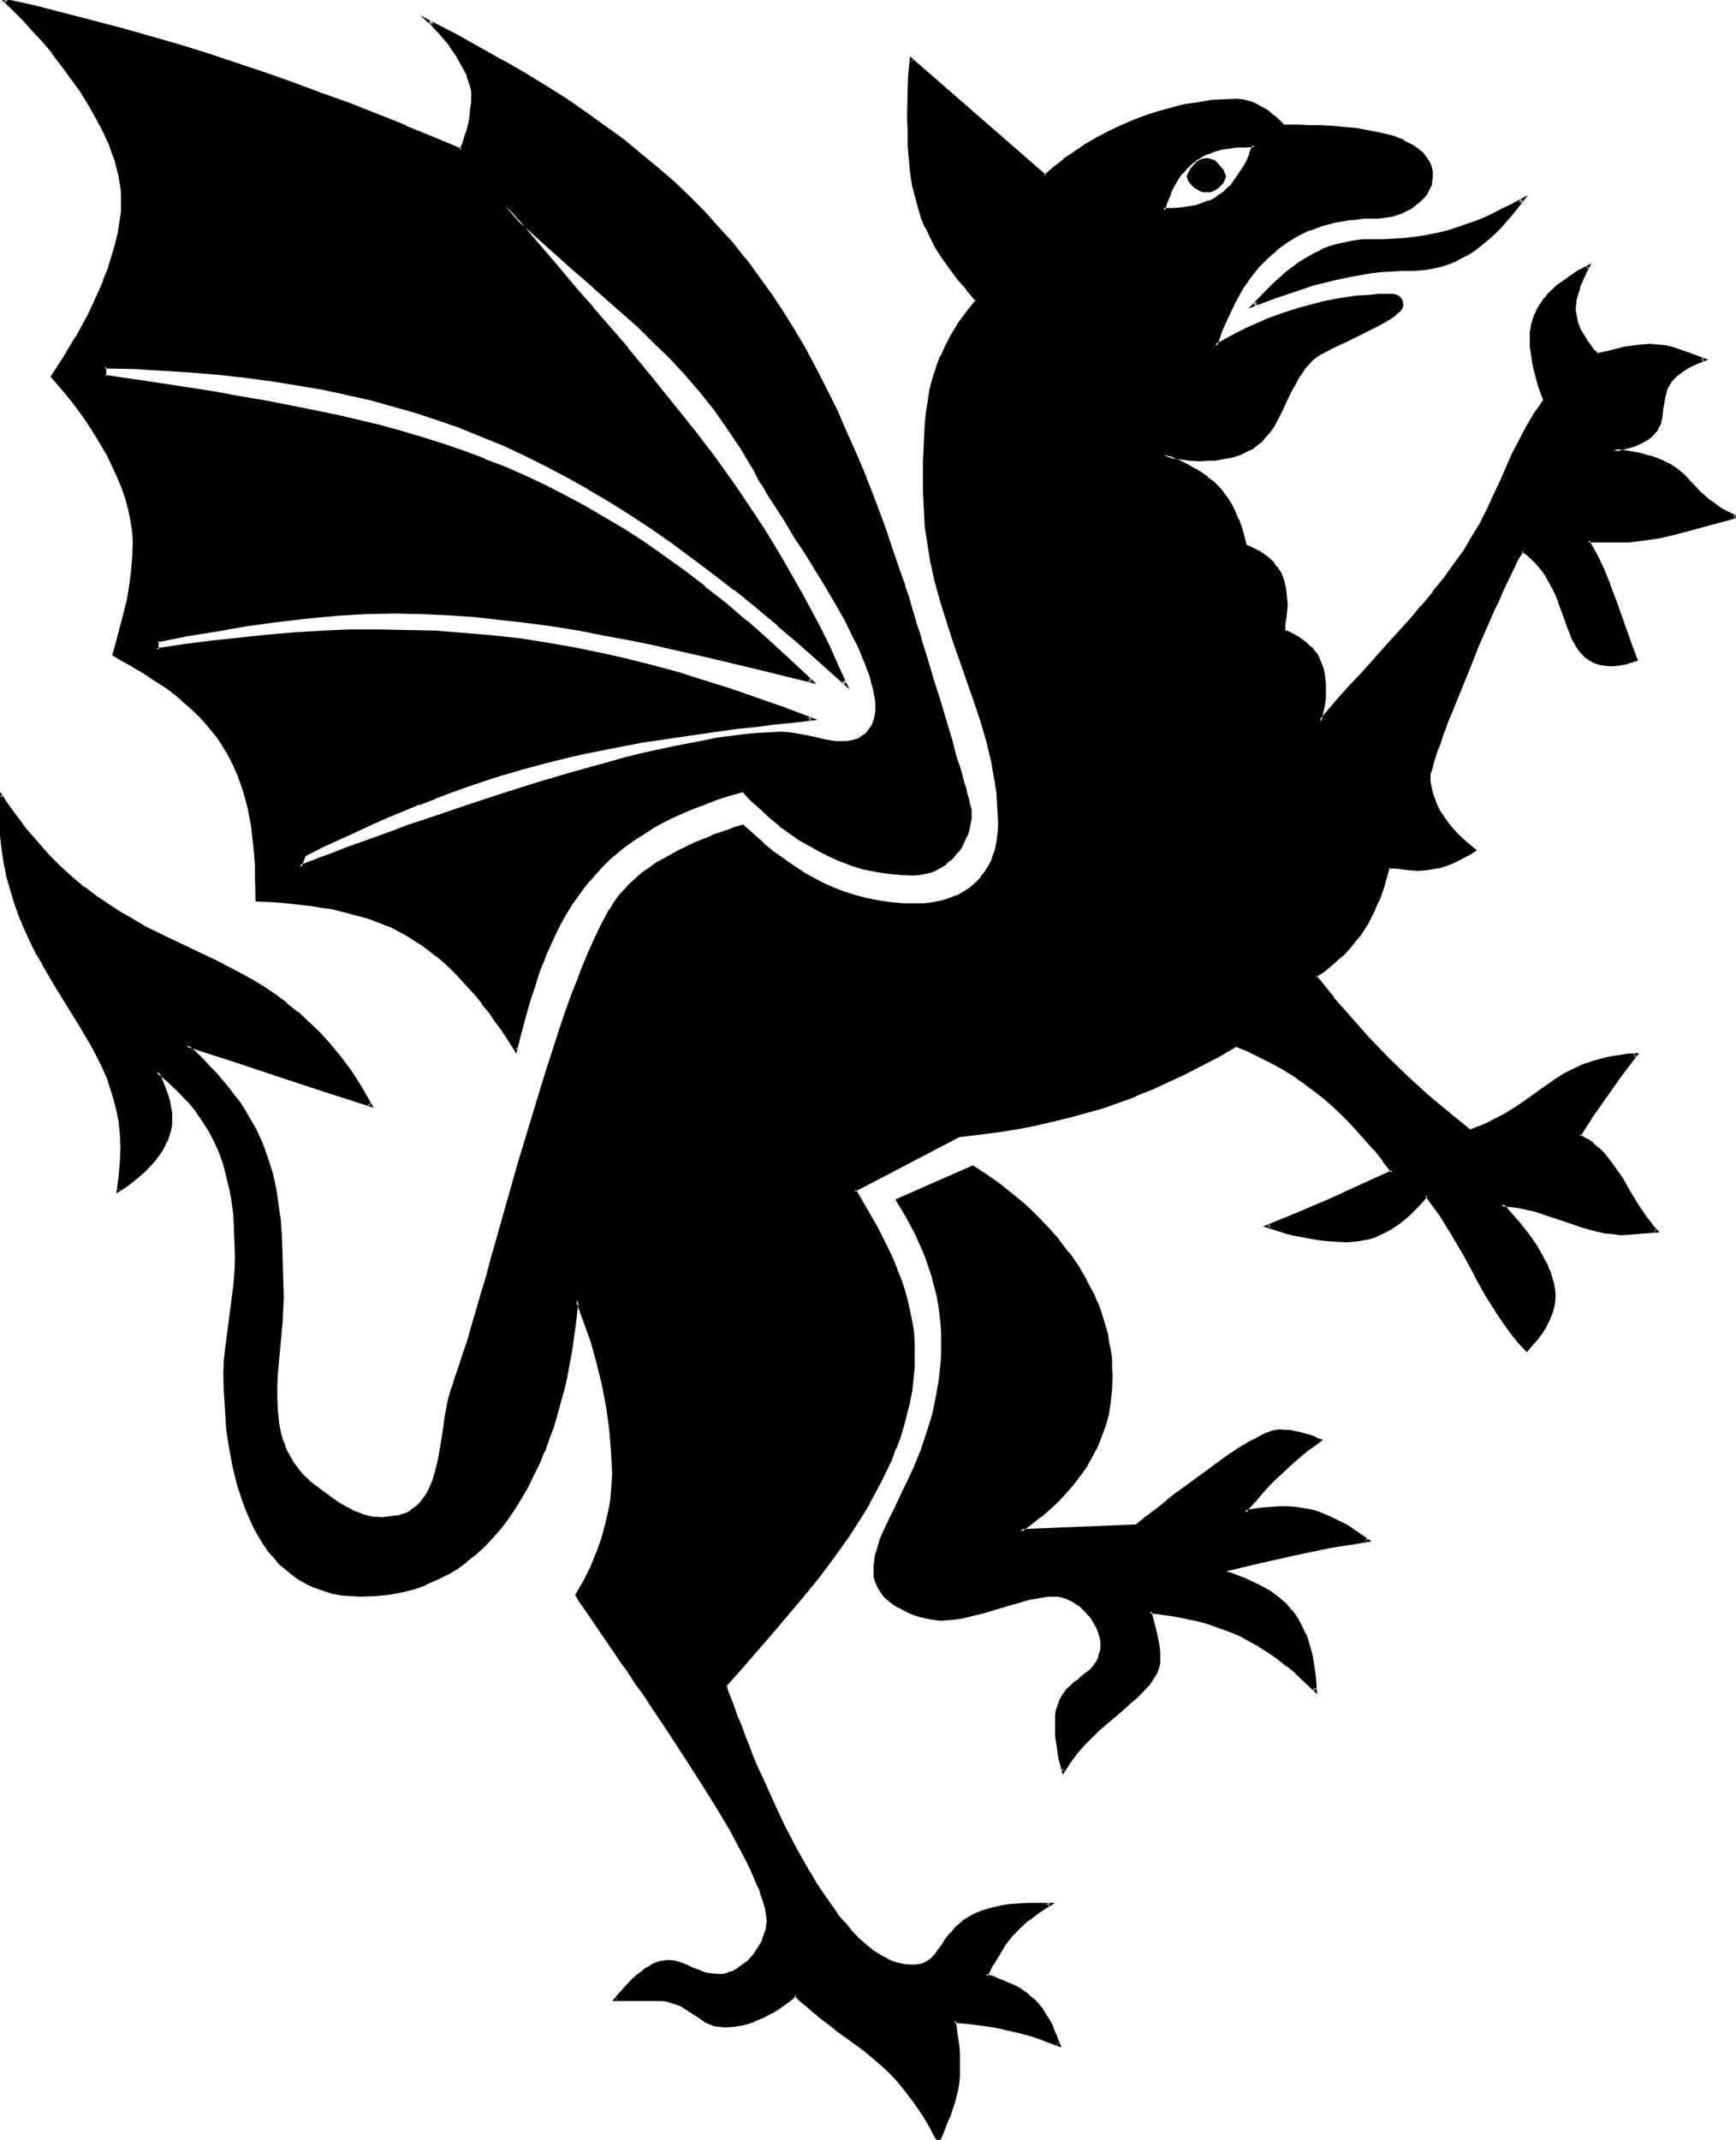 <svg xmlns="http://www.w3.org/2000/svg" fill-rule="evenodd" height="588.515" preserveAspectRatio="none" stroke-linecap="round" viewBox="0 0 2955 3642" width="477.465"><style>.brush1{fill:#000}.pen1{stroke:none}</style><path class="pen1 brush1" d="m2054 325-6-1-5-1-5-3-4-3-4-4-3-4-3-4-2-5 2-4 3-5 3-5 4-5 4-3 5-3 5-2 6-1 5 1 5 2 5 3 4 3 4 5 3 5 3 5 1 4-1 5-3 4-3 4-4 4-4 3-5 3-5 1-5 1zm351 133-18 1-18 1-18 1-17 2-17 2-17 3-33 7-32 9-33 10-33 12-34 13 22-23 11-11 11-10 11-10 11-9 12-8 12-8 12-7 13-6 13-5 13-4 15-4 14-2 15-2h16l19-1h18l17-2 17-1 15-2 16-3 15-4 15-3 14-5 15-5 15-6 15-6 15-7 16-7 16-8 17-9-18 22-19 22-10 10-11 10-11 9-11 9-11 7-13 7-12 6-13 6-13 4-14 3-15 2h-15zm-850 1029-22-1-21-2-20-3-20-4-20-6-19-6-18-8-18-9-18-10-17-10-17-12-17-13-16-13-16-14-16-15-15-16-23 7-21 7-21 7-19 8-19 8-18 8-18 9-16 9-16 10-15 10-15 10-14 11-13 11-12 12-12 13-11 13-11 13-10 14-10 15-9 15-9 16-9 16-8 17-7 17-8 19-7 18-6 20-7 20-6 21-6 22-5 23-6 23-11-18-11-17-11-15-11-15-11-15-11-14-12-13-11-12-11-12-11-11-12-10-12-10-12-10-12-9-13-8-12-7-13-7-13-7-28-11-14-5-15-5-15-4-16-4-15-3-17-3-17-3-18-2-18-2-19-1-19-2h-20v-40l-1-19-1-18-1-18-2-17-3-16-2-16-3-16-4-15-4-14-5-14-5-14-7-13-6-12-7-13-7-12-8-11-9-12-9-11-9-10-11-11-11-10-12-10-12-10-13-10-13-9-14-10-15-9-16-10-16-8-17-10 7-23 6-23 6-23 5-24 5-24 3-25 2-23v-44l-3-19-4-20-6-19-7-20-7-19-9-19-10-19-11-18-10-18-12-18-12-16-12-17-12-15-12-14-12-13 11-16 10-16 10-17 11-18 20-37 10-19 8-20 9-20 8-19 6-20 6-20 4-20 4-20 2-19 1-19v-11l-1-12-2-11-2-11-3-12-4-12-8-23-10-24-12-23-13-23-15-24-15-22-17-22-16-21-17-20-17-19-17-18-16-17L8 1l50 11 50 12 100 27 98 28 48 15 48 16 49 16 47 17 48 17 48 18 95 38 48 20 48 20 4-11 4-11 4-11 2-12 3-12 1-12 1-12 1-13-1-7-1-9-3-8-3-9-4-9-5-8-10-18-11-17-13-16-6-7-6-6-6-6-5-5 43 22 41 23 39 22 38 22 36 22 35 22 34 23 32 23 31 23 30 24 28 23 28 25 26 25 25 25 24 26 24 27 22 28 22 28 21 30 20 30 20 31 19 33 18 33 18 35 17 36 17 37 17 38 16 40 16 42 16 43 16 44 15 47 2 4 2 6 2 7 3 9 3 11 4 11 3 13 5 13 4 15 4 15 5 15 5 17 10 34 11 34 10 34 10 33 5 16 4 15 4 14 4 14 3 12 4 11 3 11 2 9 2 7 1 6 1 4v13l-1 11-3 10-3 9-4 9-5 9-6 8-6 8-6 6-8 6-8 6-8 4-9 4-10 3-9 2h-10zm1191-567h-43l14 25 11 25 11 26 9 25 9 26 9 26 9 25 9 24-9 3-10 3-12 2-11 1-9-1-7-1-7-2-7-2-5-3-6-4-4-4-9-10-3-6-7-13-6-14-5-15-6-15-6-17-7-16-7-16-9-15-6-8-6-7-6-7-14-13-9-6-3 5-3 6-4 7-5 9-4 10-6 11-5 12-6 13-6 14-7 14-13 30-14 32-13 33-14 32-13 32-6 15-5 14-6 15-4 13-5 12-4 12-4 10-3 10-2 8-2 7-1 5-1 4 1 9 1 10 2 10 3 9 3 8 5 9 4 9 6 8 11 15 13 14 15 13 14 11-12 8-11 6-12 5-12 5-12 4-12 3-13 1-13 1-12-1-26-2-12-1-4 16-5 15-5 15-5 13-5 13-6 12-6 12-7 11-7 11-9 10-8 10-10 10-10 9-12 10-12 9-13 10 29 37 31 36 31 35 32 33 33 32 34 31 36 30 37 30 12-5 10-4 11-4 9-5 19-10 16-10 15-10 14-10 13-10 27-19 14-8 16-9 17-7 9-3 9-3 11-4 10-2 12-2 12-2 13-2 13-1-25 33-25 34-23 35-23 35 11 7 11 8 10 8 9 9 8 10 8 10 14 22 14 23 14 23 15 22 8 11 9 10-46 4h-14l-13-1-14-2-13-3-25-7-27-9-26-9-27-8-14-4-14-3-15-2-15-1 7 7 7 8 15 17 15 19 14 20 12 21 6 10 4 11 4 10 3 11 1 10 1 10-1 14-3 12-4 13-6 12-8 12-7 10-9 10-8 10-13-14-12-15-11-15-11-16-20-33-20-34-19-35-20-35-21-33-12-17-12-16-14 16-15 15-15 13-16 11-8 5-9 4-8 4-10 3-9 2-10 2-10 1-11 1-17-1-17-1-17-2-17-2-16-4-17-4-17-5-17-5 54-22 54-24 52-23 53-25-15-19-15-18-15-17-15-17-14-15-15-15-15-14-15-13-16-13-17-12-17-11-17-11-19-10-20-10-20-10-22-9-30 17-28 15-29 15-28 13-28 12-28 12-28 10-28 10-29 9-29 8-29 7-30 6-30 6-32 5-32 5-34 3-178 94 20 32 19 33 17 34 7 17 8 17 6 18 6 18 5 18 5 18 3 18 3 19 1 18 1 19-1 21-2 20-2 20-4 20-4 20-6 19-6 20-7 19-8 20-17 37-20 37-11 18-24 37-24 35-26 34-27 33-27 32-27 32-27 31-26 30-25 28 4 11 4 13 5 13 6 15 6 16 6 17 7 18 8 18 8 19 8 19 18 40 20 41 20 40 22 39 12 19 11 18 12 17 12 16 13 15 12 15 12 13 13 11 13 10 13 9 13 7 13 5 13 3 13 1h7l7-1 6-2 5-2 4-2 5-3 7-8 7-8 6-9 7-10 7-11 10-10 5-5 6-5 7-4 7-4 8-5 9-3 11-4 11-3 12-2 14-2 14-1 17-1 17-1 20 1-10 6-10 6-17 12-14 14-14 13-12 15-11 17-11 18-10 20 13 4 12 4 11 5 10 5 9 5 9 5 8 6 8 7 7 7 6 8 6 8 6 9 5 10 5 11 4 11 5 13-22-9-21-7-22-7-22-5-23-5-22-3-23-3-23-2 3 15 2 14 2 14v13l1 12v13l-1 12-1 12-2 11-3 12-3 12-4 12-4 12-5 12-6 13-6 14-7-13-7-13-7-11-7-12-7-10-6-9-14-18-13-16-14-14-13-13-14-11-14-12-14-11-16-12-16-12-17-13-18-14-9-7-10-9-10-8-10-9-13 10-13 10-15 9-15 8-16 6-16 5-16 3-16 1h-9l-8-2-8-3-7-3-13-8-13-9-7-5-7-4-8-3-9-4-10-2-11-2h-12l-14 1h-50l8-10 9-11 10-11 12-10 12-9 6-4 6-4 7-2 6-2 7-2h6l10 1 11 3 10 4 10 4 11 4 11 4 11 3 11 1 8-1 8-1 8-3 7-4 8-4 7-6 7-5 6-7 6-7 5-8 4-7 4-8 3-8 2-8 2-8v-18l-3-12-3-14-5-14-6-16-8-16-8-18-9-18-10-19-11-20-12-20-12-20-26-42-27-43-28-43-28-41-14-20-13-20-14-19-12-19-13-17-11-17-11-16-10-14-9-14-9-12-7-11-6-10 13-23 12-24 10-25 10-25 7-26 6-27 2-14 1-14 1-14v-14l-1-38-3-38-5-37-7-37-9-37-11-36-12-37-14-36-4 42-7 43-8 44-5 22-5 21-7 22-6 21-7 21-8 21-9 20-9 20-10 19-10 19-11 18-12 17-12 16-14 16-14 15-15 14-15 12-17 12-17 11-18 9-19 8-20 7-20 5-22 4-22 3h-41l-17-2-16-3-14-4-14-5-14-6-12-8-12-8-11-9-11-9-9-11-10-11-8-12-8-13-7-13-7-13-6-14-6-15-5-15-4-15-8-31-6-32-5-32-3-33-1-32-1-31 1-24 2-25 7-50 6-50 3-24v-50l-1-25-2-23-2-23-4-21-5-21-6-20-7-20-8-19-9-18-11-18-13-17-14-17-16-17-18-16-19-16 9 19 7 20 3 11 2 10 2 10v21l-2 10-3 9-3 9-4 9-6 8-6 8-6 9-14 15-15 13-15 12-15 10 4-26 2-24 1-24-1-22-3-21-3-20-5-20-6-19-7-19-7-17-9-18-9-17-20-34-21-34-22-35-21-36-11-19-10-19-9-20-9-21-7-22-8-23-6-24-5-25-5-26-2-28-2-29v-31l10 15 10 14 10 14 10 13 21 24 20 23 21 20 20 19 21 17 21 15 20 15 21 13 21 12 20 11 41 21 41 19 41 20 40 20 20 11 19 13 20 12 19 15 19 15 19 17 18 18 18 20 18 22 18 24 17 26 8 14 9 15-79-25-78-25-78-26-79-25 14 12 13 12 11 13 12 12 10 12 10 11 9 12 9 12 7 12 8 11 13 24 11 24 10 25 7 25 6 26 5 27 3 29 3 29 1 32v34l1 35-1 21-1 21-8 87-1 22v21l1 21 3 21 4 20 2 10 4 9 4 9 4 9 6 9 6 9 6 8 7 8 9 8 9 7 27 21 14 9 14 9 15 7 15 5 15 4 8 1h16l15-3h8l7-3 7-3 6-4 6-4 5-4 5-5 9-11 7-13 5-14 5-15 4-15 3-16 3-16 5-33 2-16 3-15 3-15 4-13 3-9 3-9 7-20 7-22 7-23 8-26 8-26 8-28 8-30 9-30 9-31 9-32 9-33 19-66 20-66 20-66 10-32 10-31 10-31 10-30 10-28 11-28 10-26 10-24 10-22 10-21 10-19 5-8 4-8 5-7 5-7 5-6 5-6 9-9 10-9 11-10 11-8 12-8 13-8 27-14 28-13 27-12 27-10 13-4 13-4 16 15 17 15 17 14 16 13 17 12 17 11 18 10 17 9 18 8 18 7 19 6 20 5 20 4 20 2 22 2 22 1 15-1 15-2 14-2 14-4 12-5 12-6 11-8 10-8 9-9 8-10 6-12 6-12 5-13 3-14 2-16 1-16-1-18-1-18-2-19-2-17-3-18-3-17-9-34-9-33-11-34-23-66-12-34-12-34-10-35-10-36-8-36-4-19-3-19-2-19-1-20-2-20v-69l1-22 1-22 1-21 2-20 2-19 4-19 5-19 6-19 7-19 8-18 11-19 12-19 13-20 16-20-17-19-15-19-13-18-12-17-11-17-9-18-9-17-7-17-6-18-5-19-4-19-3-20-2-22-2-22-1-24v-75l2-24 2-24 228 198 16-14 17-13 17-13 19-12 20-12 20-10 21-10 21-9 21-8 22-7 22-6 22-6 22-4 22-3 22-1 21-1 11 1 11 2 11 5 10 5 10 7 10 7 9 8 9 9h26l17 1h19l20 1 21 2 21 2 22 3 20 5 20 5 18 7 8 4 8 4 7 5 6 5 5 6 5 6 3 7 3 7 2 7v8l-1 8-1 7-3 7-4 6-4 6-6 6-6 5-6 5-7 4-15 7-7 3-8 2-7 2-7 1h-20l-13 1-13 1-13 1-12 2-12 3-22 5-21 8-20 10-19 11-17 13-16 14-16 17-14 17-13 20-12 21-12 24-10 24-10 27 35-19 18-9 18-8 18-7 19-7 18-6 19-6 18-6 19-4 19-4 19-4 19-2 20-2 19-1h28l3 2 3 1 2 2 2 3 1 4v6l-1 2-2 3-2 3-7 5-8 6-10 6-11 7-13 6-13 6-26 13-14 7-12 6-11 6-10 5-8 5-4 3-2 2-12 13-10 14-8 14-7 15-7 14-6 14-7 14-8 13-8 12-10 12-5 5-6 5-7 4-6 4-8 4-9 3-9 3-9 2-11 2-11 2-13 1h-13l-15-1-16-1-16-3-15-3 15 6 14 6 12 6 12 7 11 7 11 8 9 7 9 9 8 9 7 10 7 11 6 11 5 13 5 13 4 15 4 16 9 4 8 4 7 4 13 9 11 10 5 6 3 6 4 7 3 7 3 7 2 9 1 8v10l1 10-1 10-1 11-1 12-1 12 8 4 9 4 7 4 13 9 5 5 6 5 4 6 4 6 4 7 6 14 1 9 2 9v9l1 10-1 13-2 13-2 14-3 13 17-20 18-21 19-21 20-21 20-22 20-23 41-45 19-23 19-23 19-24 17-23 17-24 14-23 14-24 12-24 11-24 11-23 21-46 11-23 13-22 13-24 8-12 9-12-9-25-7-26-3-14-3-13-1-14-1-13 1-12 2-10 2-10 4-10 5-9 5-8 6-8 6-8 15-14 17-12 16-11 18-10-4 8-4 9-8 18-3 9-2 10-2 10v9l1 11 3 11 4 11 6 10 5 10 7 9 6 8 7 7 23-6 22-5 23-4 10-1h22l12 2 11 2 12 4 23 7 23 9-12 5-10 4-9 5-8 5-7 6-5 5-5 5-4 6-3 5-2 6-3 11-2 11-1 11-1 10-3 11-2 5-2 5-3 4-3 5-5 4-5 4-7 5-8 4-9 3-10 3-12 4-13 2 13 2 12 2 12 2 10 2 10 2 8 3 8 2 7 3 7 3 6 4 11 6 9 7 9 8 7 8 8 8 8 9 9 8 10 9 13 9 7 4 7 4 9 4 8 5-26 6-26 7-52 14-26 6-26 5-26 2h-26zm-669 1753 20 7 19 7 17 7 15 8 15 8 12 10 12 10 10 12 9 12 8 14 7 14 5 16 5 17 3 19 3 20 2 22-16-15-16-14-15-14-16-12-16-11-16-10-16-9-17-9-17-8-18-6-18-6-18-5-20-5-20-4-21-3-22-3 6 19 5 20 3 21 1 11v16l-1 6-2 5-2 6-6 10-8 11-9 10-11 11-12 11-13 11-26 22-14 12-13 13-13 13-12 14-11 14-9 16-5-21-4-20-2-19-1-21 1-8v-7l1-7 2-6 4-11 4-9 6-8 7-7 7-6 7-6 14-10 7-6 6-7 4-7 4-8 3-10v-5l1-6-1-8-1-7-3-8-3-7-4-8-4-7-5-6-6-6-5-6-7-5-6-5-7-4-8-3-7-3-7-1-8-1-10 1-12 1-11 2-12 3-24 6-24 8-25 7-25 7-13 2-12 2-13 1-12 1-8-1h-8l-9-2-9-3-9-2-9-4-9-4-9-5-9-5-8-7-7-6-6-7-5-9-4-8-2-9-1-10 1-8v-8l2-9 2-9 6-18 7-18 9-19 10-20 10-22 11-22 11-23 10-25 10-27 9-28 4-15 3-15 3-16 3-16 2-17 2-17v-18l1-18-1-17-1-16-1-17-3-15-3-16-4-16-4-15-4-16-6-15-6-15-13-29-15-28-16-28 127-57 23 15 22 16 22 17 21 18 20 19 19 20 19 21 17 22 16 23 14 24 13 24 5 13 5 13 5 13 4 14 3 13 3 14 2 14 2 14 1 15v15l-1 21-2 21-3 20-5 19-6 19-8 18-8 17-9 16-11 16-12 15-13 15-13 14-15 14-15 13-16 13-17 12 197-8 4-4 5-4 5-4 7-4 6-6 8-5 15-12 8-7 8-6 18-14 38-27 18-14 19-12 18-12 16-10 8-5 15-8 7-2 6-3 5-2 5-1h13l9 1 19 4 17 5 8 3 8 3-18 12-16 14-17 14-16 15-16 15-15 16-15 18-15 18 16-3 16-2 14-2h27l13 1 12 2 12 2 12 3 12 4 12 5 12 6 12 7 13 7 12 9 14 9-32 5-31 5-63 14-62 13-63 15zm-97-2316h15l15-2 13-1 13-3 11-3 11-4 10-5 10-6 8-7 8-8 8-9 8-10 6-11 7-12 6-14 6-14h-15l-15 1-14 1-12 3-12 3-11 4-11 5-9 5-9 7-8 8-8 9-7 10-7 11-6 13-6 14-5 15zm-696 441-10-18-11-18-22-34-24-32-24-31-25-29-26-28-27-26-28-27-56-50-29-25-29-25-57-52-29-26-28-28 22 26 22 26 42 50 41 49 21 23 20 24 40 46 38 46 38 46 36 47 36 47 34 48 34 50 17 26 16 26 16 26 16 28 16 28 15 29 15 29 16 31 14 31 15 32-39-35-38-33-37-32-37-31-36-29-36-29-36-27-36-25-35-25-35-24-36-22-35-21-36-20-36-19-35-17-37-17-37-16-37-14-37-14-39-12-39-12-39-10-41-10-42-8-42-8-43-7-44-6-46-5-47-4-48-3-49-2-51-2v17l49 7 47 7 46 7 44 7 43 7 42 8 42 8 40 8 39 8 38 9 38 9 37 10 36 11 36 11 35 12 34 13 35 14 34 15 34 16 33 17 34 18 34 19 34 21 34 22 34 23 34 25 35 27 35 28 36 30 36 32 37 34 38 35-87-22-88-20-88-20-44-10-44-8-44-8-45-8-44-6-45-5-44-5-45-3-45-2-45-1-51 2-51 3-51 4-51 6-51 8-51 8-50 9-50 9v16l47-7 46-6 47-6 48-4 47-4 47-3 46-2h47l51 1 49 1 48 3 47 4 47 6 45 7 45 7 45 9 44 10 44 12 45 12 44 13 45 15 46 15 46 17 48 18-32 3-31 4-31 3-29 4-29 3-29 4-55 8-53 8-52 10-50 11-51 11-49 14-50 15-50 16-26 9-26 10-25 10-27 11-27 11-27 12-27 12-28 13-29 14-30 15-7 20 19-7 20-8 22-9 22-8 24-8 24-10 26-9 26-9 26-9 28-10 56-19 57-18 58-18 58-18 58-15 28-8 28-7 27-7 27-5 26-6 26-5 25-4 24-3 22-3 22-2 21-2h20l13 1 13 2 26 5 26 5 13 2 13 1h6l6-1 6-1 5-2 6-2 4-3 5-4 4-3 3-5 3-4 3-5 2-6 2-5 2-6v-7l1-6-1-10-1-11-2-11-3-11-4-12-4-12-5-13-6-14-6-13-6-14-15-28-16-28-17-29-35-57-17-28-17-26-16-26-8-11-7-12-6-10-6-11-6-9-5-10z"/><path class="pen1 brush1" d="M2054 322h-6 1l-5-2-4-2-4-3-4-3-3-4-2-5v1l-2-5v3l2-5 2-5 3-4 4-5 4-3 4-3 5-2h-1 6-1 6-1l5 2 5 3h-1l4 3 4 5 3 4 2 5 2 5v-3l-2 5-2 4-3 4-4 3h1l-4 3-5 2h1l-5 2h-5v5h6l6-2 5-3 4-3 4-4 4-4v-1l2-4 2-6-2-5-2-5v-1l-4-4-4-5-4-4v-1l-5-3-6-2-6-1-7 1-5 2-5 3-1 1-4 4-4 5-3 4v1l-3 5-2 5 2 6v1l3 4 3 4 4 4 5 3 5 3 5 2h7v-5zm351 134h-18l-18 1-18 1-18 2-17 2-17 3-32 7h-1l-32 9-33 11-33 11-34 13 3 5 21-23 12-12 11-10 11-9 11-9 12-8 12-7h-1l13-7 12-7v1l13-5 13-4 14-4 14-3 15-1 16-1h19l18-1 17-1 17-1 16-3 15-2h1l15-4 15-4 14-4 15-5 15-6 15-7 15-7 16-7 16-8 17-9-3-4-18 23v-1l-19 22-10 10-11 10-10 9-11 8-12 8h1l-13 7-12 6-13 5-13 4-14 3-14 2-15 1v5l15-1h1l14-2 14-3 14-4 13-5 13-7 12-6 12-8 11-9 11-9 11-10 10-10 19-22 26-33-28 15-17 8-15 8-15 7-15 6-15 5-14 5-15 5-15 4-15 3-15 3-16 2-16 2-17 1-18 1h-36l-15 2-14 3-14 3-14 4-13 5v1l-13 6-12 7-12 7-12 9-12 9-11 10-11 10-11 11-30 31 45-17 33-11 32-11 33-8h-1l33-7 17-3 17-3 17-2 18-1 18-1h18v-5zm-850 1028-22-1h1l-21-1-21-4-20-4h1l-20-6-19-6h1l-19-7-18-9-18-10h1l-18-11-17-12-17-12-16-13h1l-16-14-16-15-17-17-23 7-22 7-20 7h-1l-19 8-19 8-18 9-18 8-16 10h-1l-16 9-15 10-14 11-14 10v1l-14 11-12 12-12 13-11 13-11 14-11 14-9 14-9 15v1l-9 15-9 17-8 17-8 17-7 18v1l-7 19-7 19-6 21-7 21-5 22-6 22-5 23 5-1-12-17-11-17-11-16-11-15-11-15-11-13v-1l-12-13-11-12-11-12-12-11-11-10h-1l-11-10v-1l-12-9-12-9-13-8-12-7h-1l-13-8-13-6-28-12-14-5-15-5-15-4-16-3-16-4-17-3-17-2-17-3-18-2-19-1h-1l-19-1-20-1 3 3v-40l-1-19-2-36-2-17-3-17-3-15-3-16-4-15-4-15-5-14-5-13v-1l-6-13-6-13-7-12-8-12-8-12-8-11-1-1-9-11-10-10-10-11-11-10-12-10-12-10v-1l-13-9-14-10-14-9-15-10-16-9-16-9-17-9 1 3 7-23 7-23 6-24 5-24 4-24 3-24 2-24 1-25-1-19-2-20-5-19v-1l-5-19-7-20-8-19-9-20-10-18-10-19-11-18-12-17-12-17-12-16-12-15-12-14v-1l-12-13 1 3 10-15 10-17 11-17 10-17v-1l20-37 10-19 9-19 8-20h1l7-20 7-21 6-19 4-20v-1l4-19 2-20 1-19-1-11v-1l-1-11-1-11-3-12-2-12-4-12-8-23h-1l-10-24-12-23-13-24-15-23-15-22-16-22-17-22-17-20-17-19-17-18-16-17L10-1 7 3l51 12 50 12 99 26 98 29 49 15 48 16 48 16 48 17 47 17 48 18 95 38v-1l48 20 51 21 5-13 4-12 3-11 3-11v-1l2-12 2-12 1-12v-21l-2-8v-1l-2-8-3-9h-1l-4-9-4-9-5 3 5 9 4 8h-1l3 8 3 9 2 8v20-1l-2 12-1 13-2 12v-1l-3 12-4 11-3 11-5 10 4-1-48-20-47-19v-1l-96-38-48-17-48-18-48-17-48-16-48-16-48-15-98-28-100-26L59 9-1-4l23 22 16 16 17 19 17 18 17 20h-1l17 22 16 22 16 22 14 23 13 23 12 23 11 24-1-1 9 24 3 12 3 12v-1l2 12 2 11 1 11v30l-3 19-3 20v-1l-5 20-6 20-6 20-8 19h1l-9 20-9 20-9 19-20 37v-1l-11 18-10 17-11 17-11 17 13 15 12 14 12 15 12 16 12 17 11 17 11 18 11 19v-1l9 19 9 19 8 19 7 20 5 19v-1l4 20 3 19 1 19-1 25v-1l-2 24-3 24-4 24-6 24-6 23-6 23-7 25 18 11 17 9h-1l16 9 15 10 14 9 14 9 13 10 12 10h-1l12 10 11 10 11 11 9 10 9 11 9 11 8 12 7 12v-1l7 13 6 12 6 14v-1l5 14 5 14 4 14 4 15 3 15 3 16 2 17 2 17v-1l3 36v19l1 42 22 1 19 1 19 2 18 2 17 2 18 3 16 2 16 4 15 4 15 4 15 4 14 5 28 11 13 7 13 7 12 8 13 8 12 9 11 9v-1l12 10 12 11 11 11 11 12 11 12 12 13 11 14h-1l12 14 10 15 12 16 11 17 14 22 7-29 6-22 6-22 6-21 7-20 6-20 7-19v1l7-18 8-18 8-17 8-16 9-16 9-15 10-14 10-14 11-14v1l11-13 12-13 12-12 13-11 14-11 14-10 16-10 15-10 16-9 18-9 18-8 19-8 19-7 20-8 22-7 22-6-2-1 15 16 16 14 16 15 16 13v1l17 12 17 12 18 10 18 10 18 9 18 8h1l18 7 20 6h1l20 4 20 3 21 2 22 1v-6z"/><path class="pen1 brush1" d="m791 110-11-18-11-17h-1l-12-15v-1l-6-7-6-6-6-6-5-5-3 4 43 23 41 22 39 22h-1l39 22 36 22 35 23 33 23 32 22 32 23 29 24 29 23h-1l28 25 26 25 25 25 25 26 23 27 22 27 22 29 21 29 20 31 19 31 19 32 18 33 19 35 17 36 17 37 16 38 17 40 15 42 17 42 15 45 16 46 1 5 2 6 2 7 3 9 3 10 4 12 4 12 4 14 4 14 5 15 5 16 4 16 11 34 10 35 10 34 10 33 5 16 4 15 4 14 4 13 4 13 3 11 3 11 2 8 2 8 2 6v4l1 2-1 10-1 10-2 10-4 9h1l-4 9-5 9v-1l-6 8h1l-7 8-6 6-7 7v-1l-8 6-8 4-9 3-9 3-10 2h1-10v6l10-1 10-2 10-2 9-4 9-5 8-5v-1l7-6h1l6-6v-1l6-7h1l6-9 4-9 4-9h1l3-10 2-10 2-10v-14l-1-4v-1l-2-6-1-7-3-9-2-10-4-12-3-12-4-14-5-14-4-15-4-16-10-33-10-34-11-34-10-34-5-16-5-16-4-15-5-14-4-14-4-13-3-11-3-11-3-8-3-8-1-6-2-4-16-46-15-45-16-43-16-41v-1l-17-40-17-38-16-37-18-36-18-35-18-34-19-32-20-32-20-30-21-29-21-29h-1l-22-28-24-26-24-27-25-25-26-25-28-24-29-24-29-24-32-23-32-23-33-23-35-22-36-22-38-22h-1l-39-22-41-23-60-31 20 18 5 6 6 6 6 7 13 15h-1l12 17 10 18 5-3zm1955 807h-47l15 29 12 25 10 26v-1l10 26 8 26 9 25 9 25v1l10 25 2-4-10 3-10 2-11 2-11 1h-9 1l-8-1h1l-7-2-7-3 1 1-6-3-5-4-4-4-9-10-3-5-7-13-6-14 1 1-6-15-5-16-6-16-1-1-6-16-8-16-9-16-6-7-6-7v-1l-6-7-15-13-11-8-4 7v1l-3 6-4 7-5 9-5 10-11 23-5 13-7 13-6 15-13 30-14 32-14 32-13 33-13 31-6 15-6 15-6 15-4 13-5 13-4 11-7 20-2 8-2 7-1 6v14l2 9 2 10v1l2 8v1l4 9 4 8 5 9 5 8 12 15v1l13 14 15 13 14 11v-4l-11 7-11 7-12 5-12 5-12 3-12 3-12 2h-13l-12-1-25-2h-1l-14-1-5 18-5 15-5 15-5 14 1-1-6 13-5 12-7 11-6 11-8 11h1l-8 10-9 10-10 10-10 9-12 10h1l-12 9-16 12 31 39 31 36 31 35 32 33 33 32 34 31h1l36 30 38 31 12-5h1l11-5 10-4 10-5 18-10 16-9 15-10 14-10 14-10 27-20 14-8 15-8 17-8h-1l9-3 10-3 10-3 11-2 11-2 12-2 13-2 14-1-3-5-25 34-25 34-23 34-25 38 14 8 11 8 9 8 9 9 8 9 7 11 15 22 14 22 13 23 15 22 9 11v1l9 10 2-5-46 4h-14 1l-14-1-13-2-13-3-26-7-26-8-26-10-27-8-14-4h-1l-14-2-14-3-22-1 11 12 7 8 15 17v-1l14 19 14 20 13 21 5 11 5 10h-1l4 10 3 10 2 10v10l-1 13-3 13-4 12-6 12v-1l-7 12-8 11 1-1-9 10-8 10h4l-13-14v1l-12-15-11-15-11-16-4 3 11 16 11 15 12 15 15 16 10-12 9-10 8-11 7-11v-1l6-12 5-13 3-13 1-14-1-10-2-11-3-10-3-11h-1l-4-11-6-10v-1l-12-21-14-20-15-19-15-17-7-8-7-7-2 5 15 1 15 2 14 3h-1l14 3 27 9 27 9 26 9 26 7 13 3 14 1 13 2 14-1 52-4-13-14h1l-9-11-15-22-14-23-13-23-15-21-8-11-8-10-9-9h-1l-9-8v-1l-11-7h-1l-11-7 1 4 23-36 24-34 24-34 29-38-20 1-12 2-13 2-11 2-11 3-11 3-9 3-9 3-17 8-16 8-14 9-27 19-14 10-14 10-15 10-16 10-18 9-9 5-11 5-11 4h1l-12 4 3 1-37-30-36-30-34-31-33-32-32-33-31-35-31-35h1l-30-37-1 3 14-9 12-10 11-10 11-9 10-11 8-10 8-10h1l7-11 7-11 6-12 6-12 5-13h1l5-13 5-15 4-15 5-16-3 2h12l25 3h1l12 1 13-1h1l12-2 12-2h1l12-4 12-5 12-6 11-6h1l14-9-17-14-14-13-13-14-11-15-5-8v1l-5-9-4-9-3-9v1l-3-9-2-9-2-10v-13l2-5 2-7 2-8 6-19 5-12 4-13 5-13 5-14 6-14 6-15 13-32 13-32 13-33 14-32 13-30 7-14 6-14 6-13 11-23 5-10 4-9 4-7 4-6 2-4-3 1 8 5 14 13 6 7 6 7 5 7 9 16 8 15 7 17-1-1 6 16 6 16 5 15 1 1 5 14 7 12v1l4 5v1l9 10 4 4h1l5 4 6 3 1 1 6 2 7 2h1l7 1 9 1 11-1h1l11-2h1l10-3 12-4-10-27-9-25-9-26-9-25-10-26v-1l-10-25-12-25-14-25-2 4h43v-6z"/><path class="pen1 brush1" d="m2554 2236-20-33-20-34-19-35-20-35-21-34-11-17-14-18-17 18-15 15-15 13 1-1-16 12-9 5h1l-9 4-9 4 1-1-9 3-10 3h1l-10 2-10 1h-28l-17-1-17-2-16-3-17-3h1l-17-4-17-5-17-6v5l55-22 53-23 52-24 56-26-17-21-15-19-15-17-15-17-14-15-15-15-15-14-15-13-1-1-16-12-16-12-17-12-18-10-19-11-20-10-20-9-23-10-31 17-29 16-28 14-28 14-28 12-28 12v-1l-28 11-28 9-28 9-29 8-30 7-29 6-31 6-31 5-33 5-34 4-181 95 22 35v-1l18 33 17 34 8 17 7 18v-1l7 18 5 18 6 17 4 18 3 19 3 18 2 19v-1 40-1l-2 21-3 20-3 20v-1l-5 20-5 20-7 19-7 19h1l-8 19-18 38-20 37-11 18-23 36-25 35-25 34-27 34-27 32-27 31-26 31-27 30-26 29 4 13 5 12 5 14 5 15 6 16 7 17 7 18 8 18 8 19 8 19 18 41 19 40 21 40 22 39 12 19 11 18 12 17 12 17 13 15 12 15 12 13 13 11 1 1 12 10 13 8h1l12 7h1l13 5 13 4 14 1 7-1h8l5-2h1l5-3 4-2h1l4-3 8-8 7-9 7-9 6-10 8-10h-1l10-10 5-5 6-5-1 1 7-5 8-4h-1l8-4 9-3 11-4 11-3h-1l13-2 13-2 15-2h-1l17-1h37l-2-5-10 7-9 6-17 12v1l-15 13-14 13v1l-12 15-11 16-11 19-11 23 15 5 12 4 11 4 10 5 9 5 8 6 9 6-1-1 8 7 7 7 6 8v-1l6 9 5 9 6 9 5 11 4 12v-1l4 12 4-3-21-8h-1l-22-8-22-6-22-6-22-4-23-4-22-3-27-1 3 17 2 15 2 13 1 13h5l-1-13v-1l-2-13-2-14-2-15-3 3 23 2 23 3 22 3 22 5 22 5 22 6 22 8h-1l28 10-7-17v-1l-5-11-4-11-6-10-6-9-5-9h-1l-6-8-7-7-8-6v-1l-8-6-9-6-10-5-10-4-11-5h-1l-11-5-13-4 2 4 10-20v1l11-18 10-17 12-15 14-14 14-13v1l17-13 9-6 18-11h-46l-17 1-15 1-13 2-12 3h-1l-11 3-10 3-10 4-8 4-8 5-7 4v1l-6 5-5 4-9 11h-1l-8 10-6 10-7 9-6 9v-1l-7 8v-1l-4 3-5 3-5 2h1l-6 1-6 1h-7l-13-1h1l-14-3-13-5h1l-13-7-13-8-12-10-13-11-12-13-12-15v1l-13-15h1l-12-17-12-17-12-18-11-19v1l-22-39-21-40-19-41-18-40-9-19-8-19-7-19-7-17-6-17-7-16-5-15-5-13-5-12-3-12-1 3 25-28 26-30 27-31 27-32 27-32 27-33 26-35 25-35 23-36 11-18v-1l20-37 18-37 7-20h1l7-19 6-20 5-20 5-19v-1l4-20 2-20 2-20v-40l-1-19-3-18-4-19-4-18-5-18-6-18-7-17v-1l-7-17-8-17-17-34-19-33-19-33-2 4 178-93 33-4 32-4 32-5 31-6 30-7 29-7 29-8 29-8 28-10 28-10v-1l28-11 28-13 28-13 29-15 29-15 29-17h-2l22 9 20 10 20 10 18 10 18 11 17 12 16 12 16 12 15 13 15 14 15 15 14 15 15 17 15 17v-1l15 19h-1l15 19 2-4-53 24-52 24-54 23-61 25 25 8 16 5 17 4h1l16 3 17 3 17 2 17 1 17 1 11-1 10-1 10-2h1l9-2 9-3 1-1 9-4 8-4 9-5 16-11 15-13 15-15 14-16-4-1 12 17 12 16 21 34 20 34 19 35v1l19 34 21 33 4-3z"/><path class="pen1 brush1" d="M1629 3495v25l-1 12v-1l-1 12-2 12v-1l-2 12-4 12-3 12-5 12h1l-5 12-6 13-6 14h4l-7-13-7-13-7-12-7-11-7-10-6-10-14-18-13-15v-1l-14-14-13-13-14-11-14-12-15-11-15-12-16-12-17-13-19-14v1l-9-8h1l-10-9-10-8-12-11-15 12h1l-14 10-14 9-15 7-16 7 1-1-17 5h1l-16 3-17 2h1l-9-1-8-2h1l-8-2-7-3h1l-13-8-13-9-7-5-8-4-8-4-9-4-10-2-12-1-12-1-14 1h-50l2 4 8-9 9-11 10-11 12-10 12-9 6-4h-1l6-3 7-3 6-1 6-2h6l10 1h-1l11 2h-1l10 4 11 5 11 4 11 4 11 3 12 1 9-1 7-1h1l8-3v-1l8-3 7-5 7-5v-1l7-6h1l6-6v-1l6-7 5-7 5-8 3-8h1l3-8 2-9 2-8v-8l-1-11-2-12-3-13-5-15h-1l-6-16-7-16-9-18-9-18-10-19-11-20-11-20-13-21-26-42-27-42-28-43-28-42-14-20-13-19-13-20-13-18-12-18-12-17-11-15-19-28-8-13-7-11-6-9v3l12-24 12-24 11-25 9-25 8-27 5-27 2-13 2-14v-1l1-14v-14l-1-38-3-38-5-37-8-37v-1l-8-37-11-36-12-36-18-47-6 53-6 43-9 44v-1l-5 22-5 22-6 21-7 21-7 21-8 21h1l-9 20-9 20-10 19-10 19v-1l-11 18-12 18-13 16 1-1-14 16-14 15-15 14h1l-16 12-16 12-18 10h1l-18 10-19 8v-1l-19 7-21 6-21 4-23 2h1l-24 1-17-1-16-2-16-3-14-4-15-5h1l-13-6-13-7-12-8-11-9h1l-11-9-10-11v1l-9-11h1l-9-12-8-13-4 3 8 13 8 12 10 11 9 11 11 9 11 9 12 9h1l12 7 13 6h1l14 5 15 5 16 3 16 1h1l17 1 24-1 22-2 22-4 21-5 20-7v-1l19-8 18-9h1l17-10 16-12v-1l16-12 15-14 14-15 14-16 12-16 12-18 11-18 11-19 9-19 10-20 8-20h1l7-21 8-21 6-21 6-22 6-21 5-22v-1l8-43 6-43 5-43-5 1 13 36 13 36 10 37 9 37 7 37 5 37 3 37 2 38-1 14-1 14-1 14-2 13-6 27-7 26-9 26v-1l-10 25-12 24-14 24 7 12 7 10 9 13 19 28 11 16 11 16 12 18 13 18 13 20 14 19 13 20 28 42 28 43 27 42 27 43 12 20 12 20 10 19 10 19 10 19 8 17 7 17 7 15h-1l5 14 4 13 2 12 1 11v-1l-1 8-1 7-3 8-3 8h1l-4 7-5 8-5 7h1l-6 7-6 7-7 5-7 5-7 5-7 4v-1l-8 3h1l-8 2h-8 1l-12-1-11-2-10-4-11-4-10-5-10-4h-1l-10-3-11-1-6 1h-1l-7 1-6 2-7 3-6 4-7 4-11 9h-1l-11 10-10 11-10 11-12 14h82l11 1h-1l10 3 9 3 8 3h-1l8 5 6 4 14 9 13 9 7 3 8 3 9 1 8 1h1l16-1 17-3 16-5 1-1 15-6 15-8h1l14-9 14-10 13-11h-4l10 10 10 8 10 9 9 7v1l19 14 16 13 17 12 15 11 15 11 14 12 13 11 14 13 13 14 13 16 13 17 7 10 7 10 7 11 7 12v-1l6 13 11 18 8-18 5-13 5-13h1l4-13 4-11 3-12 3-12 2-12 1-12v-37h-5z"/><path class="pen1 brush1" d="m444 2612-7-13-6-13-7-15-5-14v1l-5-16-5-15-7-31-6-32-5-32-3-32-2-32v-31l1-24v1l2-25 13-100 2-25 1-25v-25l-1-25-2-23-3-23-3-22-5-21-6-20-7-19v-1l-9-19-9-18v-1l-11-17-13-18-14-17-16-17-18-16-28-23 13 29 7 20 3 10 3 11v-1l1 11v-1l1 11-1 10-2 9-2 9-4 9h1l-5 9v-1l-5 9-6 8-6 8-14 15-15 13h1l-15 12v-1l-15 10 4 3 4-25 2-25 1-24-2-22-2-21-4-21-4-20-7-19-6-18v-1l-8-17-9-18-9-17v-1l-20-34-21-34-22-34-21-36-10-19-10-19-10-20-8-21-8-22-7-23-6-23-6-25-4-27-3-27-1-29v-31l-5 2 10 15 10 14 10 14 10 13 21 24 20 23 21 20 20 19 21 17 21 16 20 14 21 13h1l20 12 21 11 41 21 82 39 40 20 19 12 20 12 19 13 19 14v-1l19 15 19 17 18 19 18 20v-1l18 23 17 23 17 27 9 14 8 15 3-5-78-25-78-25-79-26-89-29 22 21 13 12 11 13 12 12 10 11 10 12h-1l10 12 8 11 8 12 8 12v-1l13 24 11 24 9 24 7 25 6 27v-1l5 28 4 28 2 30v-1l1 32 1 34v56-1l-2 22-7 87-1 22-1 21 2 21 2 21 4 20v1l3 9 3 10h1l4 9 4 9v1l6 9 5 8h1l6 8v1l8 8 8 7 9 8 27 21 14 10 14 8h1l14 7 1 1 15 5 15 4h1l7 1h9l8-1 15-2 8-1 8-2v-1l7-3 6-3h1l5-5h1l5-5 5-4 9-12 7-13 6-14 5-15 4-15v-1l3-15 2-17 5-32 3-16 2-16v1l4-15 4-13 3-9 3-9-6-2-3 10-3 8-4 14-3 14v1l-3 15-2 16-5 32-3 17-3 16v-1l-4 16-4 14-6 14-7 13v-1l-8 11-5 5-5 4-6 4h1l-6 4-7 3v-1l-7 3-8 1-15 2-8 1h1l-8-1h-8 1l-16-4-15-6 1 1-15-8-14-8-14-10-27-20-9-7h1l-9-8-7-8-6-8-6-8-5-9-5-9-4-9h1l-4-9-3-10v1l-4-21-2-20-1-21v-21l1-22 8-87 1-21 1-21-1-35-1-34-1-32-2-30-4-28-4-28-6-26-8-25-9-25-11-24-14-24-7-12-8-12-9-11-9-12-10-12-10-12-12-12-12-13-12-12-14-12-2 4 78 25 78 26 79 26 84 27-12-21-8-14-17-27-18-24-18-22-18-20-19-18-18-17h-1l-19-15v-1l-19-14-19-13-20-12-20-11-40-21-82-39-41-20-20-12-21-12-20-13-21-14-21-16v1l-20-17-21-19-20-20-20-23-21-24 1 1-10-14-10-13-10-14-15-23v40l1 29 3 28 4 27 5 25 7 24 7 23 8 22 9 21 9 20 10 20 11 18v1l21 36 21 34 21 34 20 34 9 17 9 18 8 18v-1l6 19 6 19 5 20v-1l4 21 2 21v-1l1 22-1 24-2 24-4 31 20-13 15-12 15-13 14-15 1-1 6-8 6-8 5-9 4-9h1l3-9 3-10 2-10v-21l-2-10v-1l-2-10-3-10-8-21-8-19-4 3 19 16 17 16 16 17v-1l14 17 12 18 11 17 10 19 8 18 7 20 5 20 5 21v-1l4 22 3 23v-1l1 23 1 25 1 25-1 25v-1l-2 25-13 100-3 25-1 24 1 31 2 32v1l2 32 5 32 6 32 8 32 5 15 5 15 6 15 6 14 6 13 8 14 4-3z"/><path class="pen1 brush1" d="m779 2349 7-20 7-22 7-24 8-25 7-27 9-28 8-29 9-30 8-32 10-32 28-98 19-67 20-65 10-32 10-32 10-30 11-30 10-29 10-27 10-25 10-25 10-22 10-21 10-18 5-8v-1l5-8 5-7 4-6 5-7v1l4-6 10-9 10-10 11-9-1 1 12-9 12-8 13-8h-1l27-14 28-13 27-12v1l27-10 13-4 12-4-2-1 16 15 17 15 17 14 17 13 17 12 17 11 17 10 18 9 18 8 19 7 19 7 19 5 20 3 21 3 21 2h39l14-2 15-3 14-3 13-5v-1l12-6 11-7v-1l9-8h1l9-9 8-11 7-11 5-13h1l4-13v-1l4-14 1-15v-1l1-16v-18l-1-18v-1l-2-18-2-17-3-18-4-17v-1l-8-34-9-33-11-34-23-66-12-34-12-34-11-35-9-35-8-37-4-18-3-19-2-20-2-20v1l-1-20v-69l1-44 1-21v1l2-20 3-20 4-19v1l4-19 6-19v1l8-19h-1l9-19 10-19v1l12-20 14-19h-1l17-22-18-21-15-18h1l-14-18-12-18-11-17-9-17-9-17h1l-7-18v1l-6-18-5-18-4-20v1l-3-21-3-21-1-22-1-24v-75l1-24v1l3-25-5 2 230 200 18-16h-1l17-13 18-13 19-12 19-12 20-10 21-10 21-9 21-8 22-7 22-6 22-5h-1l22-4 22-3 22-2h32l11 3h-1l11 4 10 5 10 7 9 7 9 8 10 9 27 1h17l19 1 20 1 21 1 21 3 22 3 20 4 19 6 18 7v-1l8 4h-1l8 5 7 4 6 5 5 6v-1l4 7v-1l4 7h-1l3 7v-1l2 8v-1l1 8-1 7-2 8 1-1-4 6-3 7-5 6 1-1-6 6-6 5h1l3 4 6-5 6-6 5-6v-1l3-6 4-7 1-8 1-7v-9l-2-8v-1l-3-7-4-6-5-7-5-6h-1l-6-5-7-5-8-4-8-4v-1l-18-7-20-5-21-4-21-4-21-2-22-2-20-1h-19l-17-1h-26l2 1-9-9-9-8h-1l-9-8-10-6h-1l-10-6-10-4h-1l-11-3h-1l-11-1-21 1h-1l-21 1-22 4-22 3h-1l-22 6-22 6-22 7-21 8-21 9-21 10-21 11-19 11-19 13-18 12v1l-17 13-16 14h4L1549 96l-3 30-1 24-1 49 1 26v24l2 22v1l2 21 3 20v1l5 19 5 19 5 17v1l7 17h1l8 17 9 18 11 17 13 18 13 18 16 18v1l16 19v-3l-16 20-14 19-12 20-10 19-8 18h-1l-7 19v1l-6 18-5 19-3 20-3 19-2 20-1 21-2 44v48l1 21 1 20 1 20 3 19 3 20 3 18v1l8 36 10 36 11 35 11 34 12 34 23 66 11 33 10 34 8 34v-1l3 18 3 17 3 18 1 18 1 18 1 18-1 16-2 15-3 15v-1l-5 13h1l-6 12-7 11-8 10h1l-9 9-9 8-11 7-12 7v-1l-12 5-13 4-14 3-15 2h-37l-22-2-20-3-20-4-19-5-19-6-18-7-18-8-17-9-18-10h1l-17-11-17-12-17-12-17-14h1l-17-15-18-16-14 4-13 5-27 9v1l-28 11-27 13-27 15-13 7-12 9-12 8-11 10-10 9-9 10-5 5-5 6-5 7-5 7v1l-5 8v-1l-5 9-10 19-10 21-10 22-10 24-10 26-11 28-10 28-10 30-10 31-10 31-10 32-20 66-20 66-28 99-9 32-9 31-8 31-9 29-8 28-8 27-7 25-8 23-7 22-7 20 6 2z"/><path class="pen1 brush1" d="m2410 343-7 4-6 5-15 7h1l-8 2-7 3-7 1-7 1h-7l-13 1h-14l-13 1-12 2-12 2-12 2-23 6-21 7v1l-20 9h-1l-18 12-18 12v1l-16 14-16 17-14 18-13 19v1l-13 21-11 23-11 25-12 33 41-22 18-8 18-8 18-8 18-7 19-6 18-6 19-5 19-5 19-3 18-4 20-2 19-2 19-1 19-1 4 1h4l3 1 3 1h-1l2 2 1 2 1 3v4-1 3-1l-1 2-1 3v-1l-2 3-6 5-9 6-9 6h-1l-11 6-25 13-27 13-13 6-12 6-11 6-10 6h-1l-11 7-1 1-2 2-12 13v1l-10 14-8 14-7 14-14 29-7 14-7 13-8 12-10 11-5 5-6 5v-1l-6 5-7 4-7 4-9 3h1l-9 2-10 3-10 2-12 1h1l-13 1h-28l-16-2-16-3-41-8 40 16 13 7 13 6 12 6 11 7 10 8 10 7h-1l9 9 8 9 7 9 7 11 5 11 6 13h-1l5 13 5 15 4 17 9 4 9 4h-1l7 4 14 10-1-1 11 10 5 6h-1l4 6 4 6 2 7 3 7 2 8 1 9 1 9v10l-1 10-1 11-1 11v1l-1 13 10 5 8 4 7 4 13 9 5 5 6 5 4 6v-1l4 7 4 6-1-1 6 15 2 8 1 9 1 9v10l-1 13v-1l-2 14-2 13-5 24 24-28 18-21 19-21 20-21 40-45 40-45 20-23 19-24h1l18-23 18-24 16-23 15-24 13-24 12-24 11-23 11-24 21-45 11-24 13-22 14-23 7-12 9-14-8-26-7-26-4-13-2-14-1-13-1-13 1-12v1l1-11v1l3-10 4-10h-1l5-8 5-9 6-8v1l-5-4-5 8-6 9-4 9-1 1-3 9-3 10v1l-2 10v26l2 13 2 14 3 14 7 26 9 25v-2l-8 12-8 11-14 24-12 23-12 23-20 46-11 23-11 24-12 24-14 23-14 24-17 23-17 24-19 23h1l-20 24v-1l-19 23-41 45-40 45-20 21-19 21-18 21-17 20 4 3 3-13v-1l3-13 2-14v-24l-1-9-1-9-2-9-6-15-3-7-4-6h-1l-4-6-6-5-5-5-14-10-7-4-8-4-9-4 2 3v-12l2-12 1-10 1-11-1-10-1-10-1-9-2-8-2-8-3-7v-1l-4-6-4-6h-1l-4-6v-1l-11-10-13-9-8-4-8-4-9-4 2 1-4-16-4-14-5-14h-1l-5-13-6-12-7-11-7-9v-1l-8-9-9-9-10-7v-1l-10-7-11-7h-1l-12-7-12-6-14-6-15-6-1 5 15 3 15 2 16 2h1l15 1 13-1h13l11-2 11-2h1l9-2 9-3h1l8-4 8-4 7-3 6-5 6-5h1l5-5v-1l10-11 9-12v-1l7-13 7-14 13-28 8-14 8-15v1l9-14 12-13 2-2 11-8 10-5 11-6 13-6 13-6 26-13 26-13 11-6 10-6 9-6v-1l6-5h1l2-3 2-3 1-3 1-3-1-5-1-4-2-3-3-3-3-2-4-1-4-1h-24l-19 2h-1l-19 1-19 3-19 3-19 4-19 5-19 5-19 6-18 6-19 7-18 8-18 8-18 9-35 19 4 3 9-27 11-24 11-23 12-22 13-19 14-18 16-16 16-14h-1l18-13 18-11 20-10v1l21-8 22-6 12-2 12-2 12-1 13-2h26l7-1h1l6-1 8-1 7-2 8-3h1l14-7h1l7-5 6-5-3-4z"/><path class="pen1 brush1" d="m2633 511 6-8 15-14-1 1 17-13 17-11 17-10-3-3-4 8-5 9-7 18h-1l-3 10-2 9v1l-2 9v10l1 11v1l3 11 4 11 6 10v1l6 10 7 9 7 8 7 8 24-6 23-5 22-4 11-1h-1 22l11 1 12 3h-1l12 3 23 8 24 9-1-6-12 5-10 5-9 5h-1l-7 5-7 5-1 1-5 5-5 5v1l-4 5-3 6-2 6h-1l-3 11-2 11-1 12-1 10-2 10-2 5-2 5v-1l-3 5-3 4-5 4-5 4-7 4h1l-8 4-9 3h1l-11 4-11 3-30 6 30 4 12 1 11 2 10 3 10 2 8 2 8 3 7 3 7 3 6 3 10 6 10 7h-1l9 8 7 8 8 8 8 9 9 8h1l10 9 12 9 7 4 7 4h1l8 5 9 4 1-5-27 6-25 8-52 14-27 6h1l-26 4-26 2-13 1-13-1v6h27l25-3 27-4 26-6 52-14 26-7 33-9-15-7-9-4h1l-8-4-7-5-12-9v1l-10-9-9-8-8-9-8-8-7-8-9-8-9-7-11-7h-1l-6-3-6-3-8-3-8-3-9-2-9-3-11-2-11-2-13-2-13-1v5l14-3 12-3 10-3h1l8-4 8-4 7-4 5-4 1-1 4-4 4-5h1l2-5 3-5 2-5v-1l2-10 1-11 2-11 2-11 3-10h-1l3-6 3-5 3-5 5-5 5-5 7-5 7-5 9-5 11-5 18-7-30-11-23-8-12-4-12-2-11-1h-1l-11-1-11 1-11 1-22 3-23 6-23 5 3 1-7-7v1l-6-9-6-8-6-10-6-10-4-11-2-11-2-10 1-9 1-10v1l3-10 3-9h-1l8-18 4-9 8-15-25 13-17 12-17 12-15 14-6 8h-1l5 4zm-566 2162 29 9 19 7 16 7 16 8 14 9 13 9h-1l12 10 10 12v-1l9 13v-1l8 14 7 14h-1l6 16 4 17 4 18 2 21 2 22 5-3-16-15-16-14-16-13v-1l-16-12-15-11-17-10-16-10-17-8-17-8-18-7-18-6-18-5-20-5-21-3-21-4-26-3 7 23 5 20 4 21v10l1 10-1 6v5l-2 5-2 6v-1l-6 11-8 10h1l-10 10-11 11-12 11-13 11-26 23-14 11-13 13-13 13-12 14-11 15-10 15 5 1-5-20-3-20-2-20v1l-1-21v-8l1-7v1l1-7 1-6 4-11 4-9v1l6-8 7-7 7-6h-1l8-6v1l14-11 6-6 7-7 5-7 4-9 3-10v-20l-2-8-2-7v-1l-3-7-4-8-4-7-5-7h-1l-6-6-5-6h-1l-6-5v-1l-7-4-7-4-8-4-7-2h-1l-7-2h-19l-11 2-12 2-11 2h-1l-24 6-24 8-25 7-25 7-12 2-12 2-13 2h-20 1l-8-1-9-2-9-2-9-3-9-3-9-5-9-4-8-6-8-6v1l-7-7-6-7h1l-6-8-3-8-2-9v1l-1-10v-8l1-8 2-9v1l2-9 6-18v1l7-19 9-19 9-20 11-21 10-23 11-23 11-25v-1l10-26 8-28 4-15 4-15v-1l3-16 3-16 2-16 1-18 1-18 1-18-1-17-1-16v-1l-2-16-2-16-3-16-4-16-4-15-5-16-5-15-6-15-13-29-15-29-17-28-1 4 127-56h-2l22 15 22 15 22 17 21 18 20 19 19 20 19 21 17 22 16 22 14 24 12 25 6 12h-1l5 13 5 13 4 14 3 13 3 14 2 14 2 14v-1l1 15v15l5-15v-15l-2-14-3-14-2-14-4-14-4-13-4-13-5-14h-1l-5-13-13-24v-1l-14-24-15-22h-1l-17-22v-1l-19-21-19-20-20-19-22-18-21-17-23-16-23-15-132 58 18 30 15 28 13 29 6 15 5 15 5 15 4 16 4 15 3 16 2 16 2 16 1 16v35l-1 18v-1l-2 18-2 16-3 17-3 15-3 15-4 15-9 28-9 27v-1l-10 25-11 24-11 22-10 22-10 20-9 19-8 18v1l-5 17-3 9v1l-1 8-1 9v19l3 9 4 9 5 8 6 8 7 6 1 1 8 6 8 5h1l9 5 8 4 10 4 10 3 9 2 9 2 8 1 8 1 12-1h1l12-1 13-2 12-3 25-6 26-8 24-7 24-7h-1l12-2 11-2 12-2h18-1l8 2h-1l8 2h-1l7 3 7 4 7 5v-1l6 6 6 6 5 6v-1l5 7 4 7 4 7 3 8v-1l2 7 2 8v-1 14l-1 5-3 9h1l-4 8-5 7 1-1-6 7-7 6v-1l-13 11v1l-8 5-7 7-7 6v1l-6 8-5 9v1l-4 11-2 6-1 7v36l3 20 3 20 7 26 13-20 11-15-1 1 12-14 13-13 13-13 14-12 26-22 13-12 12-10 11-11 9-10h1l7-11 7-11 2-6 2-6 1-5v-17l-1-11-4-21-5-20-5-19-3 3 22 3 21 3 20 4h-1l20 4 18 5 19 7 17 6 17 7 16 9 17 9h-1l16 10 16 11 16 13v-1l16 13h-1l16 15 21 20-2-29-3-21-3-18-5-18-5-16h-1l-7-15-7-13-9-13h-1l-10-12-12-10-13-10-14-8-16-8-17-8h-1l-18-7-20-6v5l-11-3z"/><path class="pen1 brush1" d="M1888 2342v21l-2 21-4 20v-1l-5 20-6 18-7 17-8 17-10 17-10 15-12 15-13 15-13 14-15 14-15 13-16 12-24 18 207-8 5-5v1l5-4 5-4 6-5 7-6v1l7-6 15-12 9-7v1l8-7 18-13 37-28 19-13 18-13 18-12 17-10h-1l8-5 15-7 7-3 6-3-1 1 6-2 5-1h-1 5-1 9l9 1 18 4 17 5 8 3v-1l8 3-1-4-17 12v1l-17 13-16 14h-1l-16 15-16 15-15 17-15 17-19 23 23-3 15-2 15-2h-1 40l12 2 12 3 11 3 12 4 12 5 12 5 12 7h-1l13 8 13 8 13 9 2-5-32 5-32 6-62 13-63 14-72 17 11 3 63-15 62-14 62-13 32-5 38-6-19-13-13-9-12-8h-1l-12-6-12-6-12-5-12-5-12-3-12-2-13-2-13-1h-13l-14 1-15 1-15 2-16 3 2 4 15-18v1l15-18 15-16 16-15 16-15 16-14 17-14v1l21-16-12-4v-1l-8-3-18-5-19-4h-9l-9-1-4 1h-1l-5 1-5 1v1l-7 2-6 3-15 8-8 4-17 10-18 12-18 13-19 14-37 27-18 13-9 7-8 7-15 12-7 5-7 6v-1l-6 5-5 4-5 4-5 4 2-1-197 8 1 5 17-12 16-13h1l15-13 15-14 13-14 13-15 12-16 11-15v-1l9-16 9-17 7-18 7-19 5-19 3-21 2-20v-1l1-21-1-15-5 15zm88-1982 19-1h1l14-1 14-1 12-3h1l11-3h1l10-4v-1l10-5h1l9-6 9-7 8-8 8-10 8-10 7-10v-1l6-12 6-14h1l7-18h-19l-15 1h-1l-13 2-13 2-12 3-11 4-1 1-10 4-10 6-9 7-8 8-8 9-8 10v1l-6 11-6 13h-1l-5 13v1l-7 19 7-2 5-16v1l6-14h-1l6-12 7-12 7-10v1l8-9 8-8-1 1 9-7 10-6h-1l11-5-1 1 12-5 11-3 13-2 13-2h15l15-1-3-4-6 15h1l-6 14-7 12v-1l-7 11-7 10-7 10v-1l-9 8h1l-9 7v-1l-9 7-10 5v-1l-11 4h1l-12 4h1l-13 2-14 2-14 1h-15l3 4-7 2zm-690 437-10-18v-1l-11-18-22-33-23-33h-1l-24-30v-1l-26-29-25-28-27-26-28-26-56-51-29-25-29-25-57-52-29-26-28-28-4 3 22 27 22 26 42 50 42 49 20 23 20 24 40 46 38 46 38 46 36 46 36 48 34 48 34 49 16 26 17 26 16 27 16 27 15 28 16 29 15 29 15 31 15 31 14 32 5-3-39-35-38-33-37-32-37-31-37-29v-1l-36-28-36-27-35-26-35-24-36-24-35-22-36-21-36-20-35-19-36-18-36-16-37-16-37-15h-1l-38-14-38-12-39-11-40-11-40-10h-1l-41-8-42-8-44-7-44-5-45-5-47-4-48-4h-1l-49-2-53-2v22l50 8 47 7 46 7 45 7 43 7 42 8 41 7 40 8 40 8h-1l38 9 38 10 37 10 36 10 36 11 35 13 35 13-1-1 34 14 35 15 34 16 33 17 34 18 34 19h-1l34 21 34 22 34 23 35 26 34 26 36 28 35 30 36 32 37 33 38 36 2-5-87-21-87-21-88-20-45-9-44-9-44-8-44-7-45-6-44-6-45-4-45-4-45-1-45-1-51 1-51 3-51 5-52 6-51 7-50 9-50 8-52 10v21l49-7 47-7 47-5 47-5 47-3 47-3 46-2h98l49 2 48 3 47 4 46 6 46 6 45 8 44 9 44 10 45 11 44 13 44 13 45 15 46 15 46 17 48 17v-5l-32 3-31 4-30 3-30 4-29 3-28 4-55 8-53 9-52 9-51 11-50 12-50 13-50 15-50 16-26 10-25 9h-1l-26 10v1l-26 11-27 11-27 11-27 13-57 27-31 15-10 27 25-10 21-8h-1l21-8 23-8 24-9 24-9 25-9 26-9 27-10 27-9 57-19 57-19 58-18 58-17 57-16 29-7 28-7 27-7 27-6 26-5 26-5 24-4 24-4 23-2 22-3h-1l21-1h33-1l13 2 26 6 26 5 13 2h1l13 1 6-1h7l5-1h1l5-2 1-1 3-7-6 3 1-1-6 2h1l-6 1-6 1h-19l-13-2-26-6-26-5-13-2-13-1-20 1-21 1-22 2-23 3-24 3-24 5-26 5-26 5-27 6h-1l-27 6-28 7-28 8-58 16-58 17-57 18-58 19-56 19-27 9-27 9-26 10-25 9-25 9-23 8-23 9-21 8h-1l-20 8-19 7 3 4 8-21-1 2 29-15 57-26 28-13 27-12 27-11 26-11v1l26-10h-1l26-10 25-9 50-17 51-15 49-13 50-12 50-10 52-10 54-8 55-8 28-4 29-4 30-3 30-4 31-3 43-5-58-22-46-16-46-16-45-14-44-14-45-12-44-11-44-10h-1l-44-9-46-8-45-7-46-5-47-4h-1l-48-4-49-1-51-1h-47l-46 2-47 3h-1l-47 4-47 5-47 5-47 6-46 7 3 3v-16l-2 3 49-10 50-8 51-9 51-7 51-6 52-5h-1l51-3 51-1 45 1 45 2 45 3h-1l45 5 44 5 45 6 44 7 45 9 44 8 44 9h-1l88 20 88 21 97 24-45-42-37-34-36-32h-1l-35-30-36-28v-1l-34-26-35-25-34-24-34-22-34-20-34-20-34-18-33-17-34-16-34-15-35-13v-1l-35-13-35-12-35-11-37-11-36-10-38-9-38-9h-1l-39-8-40-8-41-8-42-7-43-8-45-7-46-7-47-7-48-7 2 3v-17l-3 3 51 1 49 3 48 3 47 4 45 5 45 6 43 7 42 7 42 9h-1l41 9 39 11 39 11 39 13 38 13h-1l37 15 37 15 36 17 36 18 36 19 36 20h-1l36 21 35 22 35 23 36 25 35 26 36 27 36 28v-1l37 30 37 31h-1l38 32 37 33 48 43-20-43-14-32-15-30-16-30-15-28-16-28-16-28-16-27-16-26-17-26-33-49-35-49-36-47-37-46-37-46-38-46v-1l-40-46-20-23v-1l-21-23-41-49-43-50-22-26v1l-21-27-4 4 28 28 29 26 57 51 29 25 29 26 57 50 27 27 27 26 26 28 25 29 24 30 23 33 23 34 10 17 11 18 4-2z"/><path class="pen1 brush1" d="m1460 1262 5-2 5-3 4-3 1-1 4-3v-1l3-4h1l3-5 2-5 3-6 2-6 1-6 1-6v-18l-2-10-1-11-4-12-3-12-5-12-5-13v-1l-5-13-7-13-6-14-15-28-16-28v-1l-16-29-36-57-17-27-17-27-16-25-7-12-7-11-7-11-6-10-6-10-5-9-4 2 5 10 5 10 7 10 6 11 7 11 8 12 16 25 16 27 18 27 35 57 17 29 16 28 14 29 7 13 6 14 5 13v-1l5 13 5 13 3 12 3 11 2 11 2 10v16l-1 6-1 6-2 6v-1l-2 6-3 5v-1l-3 5-3 4-4 4v-1l-4 3-5 3h1l-3 7z"/></svg>
